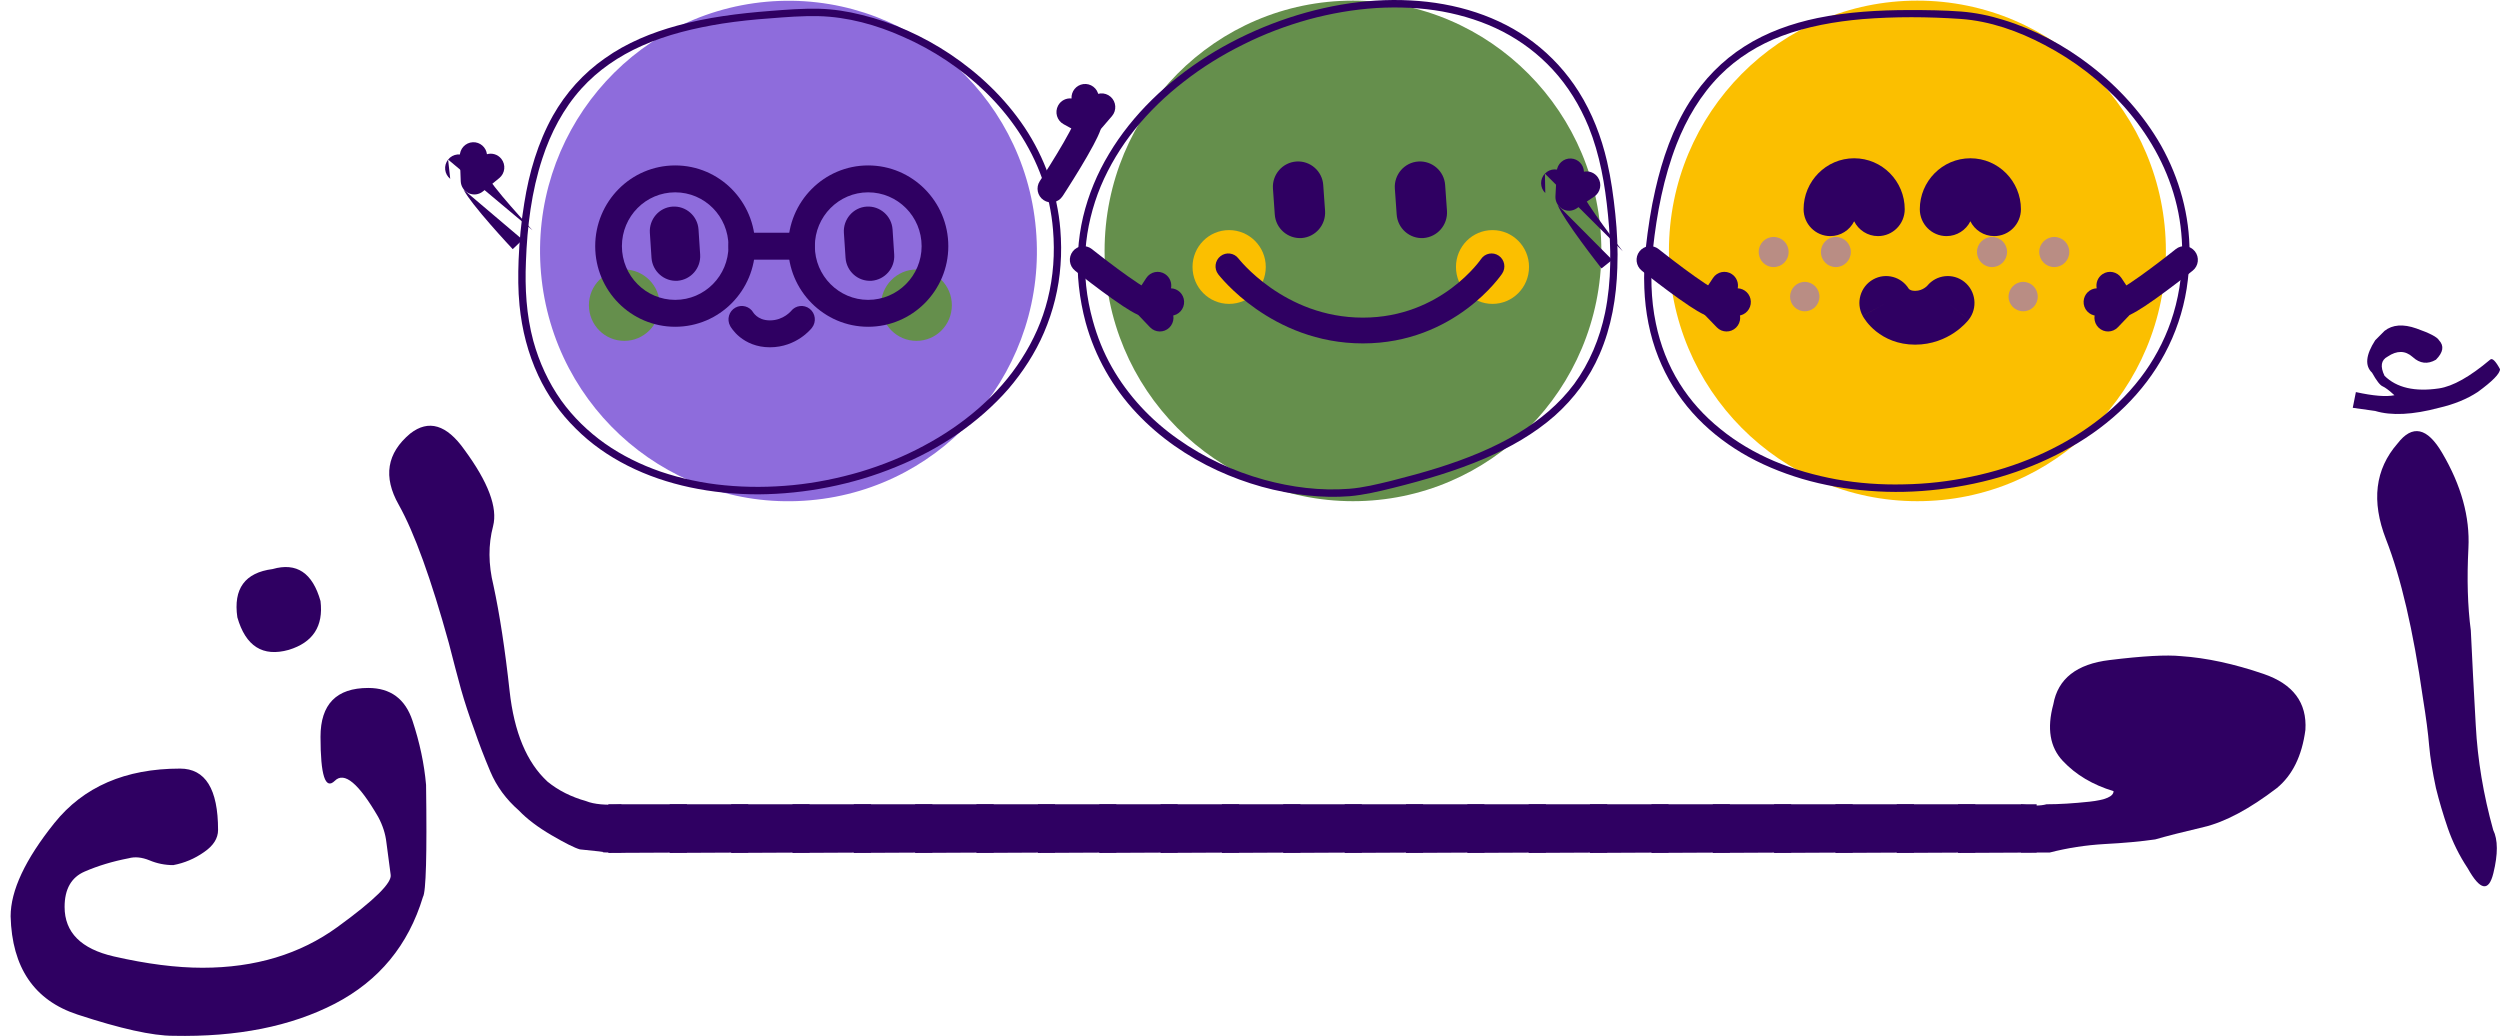 <svg xmlns="http://www.w3.org/2000/svg" width="181" height="75" viewBox="0 0 181 75" fill="none"><path d="M12.545 74.992C11.039 74.992 8.726 74.478 5.607 73.452C2.479 72.425 0.867 70.056 0.769 66.343C0.769 64.477 1.823 62.228 3.932 59.595C6.041 56.962 9.076 55.646 13.037 55.646C14.871 55.646 15.788 57.127 15.788 60.09C15.788 60.697 15.447 61.233 14.765 61.697C14.091 62.17 13.351 62.483 12.545 62.634C11.943 62.634 11.367 62.518 10.817 62.286C10.268 62.063 9.767 62.014 9.315 62.139C8.155 62.362 7.091 62.683 6.125 63.103C5.16 63.522 4.677 64.375 4.677 65.66C4.677 67.508 5.869 68.704 8.252 69.248C10.636 69.793 12.771 70.065 14.659 70.065C18.469 70.065 21.725 69.083 24.428 67.119C27.121 65.165 28.406 63.897 28.282 63.317C28.158 62.407 28.056 61.635 27.977 61.001C27.906 60.367 27.706 59.747 27.378 59.14C25.97 56.712 24.924 55.842 24.242 56.529C23.55 57.208 23.205 56.145 23.205 53.343C23.205 50.987 24.357 49.808 26.661 49.808C28.273 49.808 29.341 50.598 29.864 52.178C30.387 53.758 30.715 55.306 30.847 56.824C30.918 61.885 30.843 64.589 30.622 64.937C29.567 68.427 27.445 71.002 24.255 72.662C21.065 74.313 17.162 75.09 12.545 74.992ZM19.736 41.2C21.473 40.7 22.629 41.472 23.205 43.516C23.426 45.337 22.66 46.515 20.905 47.05C19.027 47.577 17.786 46.792 17.184 44.694C16.883 42.623 17.733 41.459 19.736 41.2Z" fill="#2F0062"></path><path d="M41.985 61.496C41.604 61.389 40.918 61.045 39.925 60.465C38.933 59.885 38.149 59.292 37.573 58.685C36.642 57.873 35.951 56.931 35.499 55.86C35.047 54.789 34.662 53.785 34.343 52.847C33.962 51.812 33.638 50.826 33.373 49.889C33.116 48.952 32.823 47.84 32.495 46.555C31.21 41.905 30.001 38.567 28.867 36.541C27.724 34.523 28.003 32.805 29.704 31.386C31.033 30.351 32.34 30.744 33.625 32.564C35.353 34.912 36.044 36.755 35.699 38.094C35.344 39.432 35.353 40.861 35.725 42.378C36.177 44.475 36.567 47.024 36.895 50.023C37.223 53.022 38.14 55.213 39.646 56.596C40.426 57.23 41.356 57.698 42.437 58.002C43.013 58.234 43.864 58.31 44.989 58.23V61.724C43.935 61.724 43.492 61.715 43.66 61.697C43.82 61.688 43.261 61.621 41.985 61.496Z" fill="#2F0062"></path><path d="M44.045 58.23H49.734V61.724L44.045 61.751V58.23Z" fill="#2F0062"></path><path d="M48.485 58.23H54.174V61.724L48.485 61.751V58.23Z" fill="#2F0062"></path><path d="M52.938 58.23H58.613V61.724L52.938 61.751V58.23Z" fill="#2F0062"></path><path d="M57.377 58.23H63.066V61.724L57.377 61.751V58.23Z" fill="#2F0062"></path><path d="M61.816 58.23H67.505V61.724L61.816 61.751V58.23Z" fill="#2F0062"></path><path d="M66.256 58.23H71.944V61.724L66.256 61.751V58.23Z" fill="#2F0062"></path><path d="M70.695 58.23H76.383V61.724L70.695 61.751V58.23Z" fill="#2F0062"></path><path d="M75.147 58.23H80.823V61.724L75.147 61.751V58.23Z" fill="#2F0062"></path><path d="M79.587 58.23H85.262V61.724L79.587 61.751V58.23Z" fill="#2F0062"></path><path d="M84.026 58.23H89.715V61.724L84.026 61.751V58.23Z" fill="#2F0062"></path><path d="M88.466 58.23H94.154V61.724L88.466 61.751V58.23Z" fill="#2F0062"></path><path d="M92.905 58.23H98.594V61.724L92.905 61.751V58.23Z" fill="#2F0062"></path><path d="M97.357 58.23H103.033V61.724L97.357 61.751V58.23Z" fill="#2F0062"></path><path d="M101.797 58.23H107.472V61.724L101.797 61.751V58.23Z" fill="#2F0062"></path><path d="M106.236 58.23H111.925V61.724L106.236 61.751V58.23Z" fill="#2F0062"></path><path d="M110.675 58.23H116.364V61.724L110.675 61.751V58.23Z" fill="#2F0062"></path><path d="M115.115 58.23H120.803V61.724L115.115 61.751V58.23Z" fill="#2F0062"></path><path d="M119.567 58.23H125.243V61.724L119.567 61.751V58.23Z" fill="#2F0062"></path><path d="M124.007 58.23H129.682V61.724L124.007 61.751V58.23Z" fill="#2F0062"></path><path d="M128.446 58.23H134.135V61.724L128.446 61.751V58.23Z" fill="#2F0062"></path><path d="M132.885 58.23H138.574V61.724L132.885 61.751V58.23Z" fill="#2F0062"></path><path d="M137.325 58.23H143.013V61.724L137.325 61.751V58.23Z" fill="#2F0062"></path><path d="M141.764 58.23H147.453V61.724L141.764 61.751V58.23Z" fill="#2F0062"></path><path d="M148.17 58.229C149.074 58.229 150.111 58.167 151.28 58.042C152.441 57.917 153.022 57.663 153.022 57.279C151.515 56.824 150.292 56.096 149.353 55.097C148.414 54.106 148.184 52.736 148.662 50.986C148.99 49.139 150.35 48.072 152.742 47.787C155.135 47.492 156.858 47.398 157.913 47.505C159.747 47.63 161.736 48.059 163.881 48.791C166.025 49.523 167.035 50.875 166.911 52.847C166.663 54.722 165.976 56.123 164.851 57.051C162.866 58.569 161.103 59.51 159.561 59.876C158.01 60.242 156.836 60.541 156.039 60.773C154.984 60.925 153.766 61.036 152.384 61.108C151.001 61.188 149.672 61.394 148.396 61.724C148.166 61.724 147.475 61.724 146.323 61.724V58.229C147.103 58.354 147.718 58.354 148.17 58.229Z" fill="#2F0062"></path><path d="M173.357 28.615C172.976 28.267 172.693 28.053 172.507 27.972C172.321 27.901 172.064 27.571 171.736 26.982C171.204 26.482 171.28 25.701 171.962 24.639C172.059 24.532 172.166 24.424 172.281 24.317C172.396 24.201 172.516 24.081 172.64 23.956C173.216 23.501 173.987 23.443 174.952 23.782C175.918 24.121 176.463 24.407 176.587 24.639C176.968 25.04 176.893 25.509 176.361 26.044C175.759 26.393 175.196 26.326 174.673 25.844C174.142 25.371 173.539 25.362 172.866 25.817C172.387 26.067 172.312 26.531 172.64 27.209C173.517 28.075 174.833 28.378 176.587 28.12C177.589 27.968 178.82 27.276 180.282 26.044C180.433 25.893 180.672 26.12 181 26.727C181 27.049 180.459 27.602 179.378 28.387C178.599 28.896 177.668 29.276 176.587 29.525C174.682 30.034 173.14 30.11 171.962 29.753L170.34 29.525L170.566 28.387C171.825 28.664 172.755 28.74 173.357 28.615ZM176.361 57.051C176.113 55.891 175.949 54.869 175.87 53.986C175.799 53.102 175.648 51.951 175.418 50.532C174.718 45.631 173.827 41.802 172.746 39.044C171.674 36.286 171.953 33.975 173.583 32.109C174.656 30.717 175.732 30.945 176.813 32.792C178.196 35.14 178.829 37.433 178.714 39.674C178.599 41.905 178.656 43.895 178.887 45.645C178.984 47.742 179.104 50.036 179.246 52.526C179.378 55.017 179.799 57.538 180.508 60.091C180.854 60.796 180.858 61.836 180.522 63.21C180.185 64.594 179.565 64.478 178.661 62.862C178.058 61.952 177.58 60.988 177.225 59.97C176.88 58.962 176.592 57.989 176.361 57.051Z" fill="#2F0062"></path><path d="M75.001 16.593C75.879 26.553 68.555 35.349 58.666 36.219C48.764 37.103 40.045 29.726 39.168 19.765C38.304 9.791 45.614 1.009 55.516 0.125C65.405 -0.745 74.137 6.618 75.001 16.593Z" fill="#8E6CDC"></path><path d="M63.105 20.328C62.122 20.395 61.285 19.645 61.218 18.668L61.098 16.86C61.032 15.883 61.763 15.026 62.733 14.959C63.703 14.892 64.554 15.629 64.621 16.606L64.74 18.427C64.807 19.404 64.076 20.248 63.105 20.328Z" fill="#2F0062"></path><path d="M49.057 20.328C48.086 20.395 47.236 19.645 47.169 18.668L47.05 16.86C46.983 15.883 47.714 15.026 48.684 14.959C49.655 14.892 50.505 15.629 50.572 16.606L50.691 18.427C50.758 19.404 50.027 20.248 49.057 20.328Z" fill="#2F0062"></path><path d="M68.914 22.095C68.914 23.528 67.771 24.679 66.348 24.679C64.94 24.679 63.783 23.528 63.783 22.095C63.783 20.676 64.94 19.511 66.348 19.511C67.771 19.511 68.914 20.676 68.914 22.095Z" fill="#658F4C"></path><path d="M47.767 22.095C47.767 23.528 46.611 24.679 45.202 24.679C43.78 24.679 42.637 23.528 42.637 22.095C42.637 20.676 43.78 19.511 45.202 19.511C46.611 19.511 47.767 20.676 47.767 22.095Z" fill="#658F4C"></path><path fill-rule="evenodd" clip-rule="evenodd" d="M62.853 13.925C60.73 13.925 58.995 15.67 58.995 17.824C58.995 19.964 60.728 21.71 62.853 21.71C64.993 21.71 66.725 19.962 66.725 17.824C66.725 15.671 64.991 13.925 62.853 13.925ZM57.062 17.824C57.062 14.597 59.66 11.977 62.853 11.977C66.058 11.977 68.658 14.595 68.658 17.824C68.658 21.042 66.056 23.658 62.853 23.658C59.661 23.658 57.062 21.04 57.062 17.824Z" fill="#2F0062"></path><path fill-rule="evenodd" clip-rule="evenodd" d="M48.884 13.925C46.749 13.925 45.026 15.668 45.026 17.824C45.026 19.966 46.748 21.71 48.884 21.71C51.02 21.71 52.742 19.966 52.742 17.824C52.742 15.668 51.018 13.925 48.884 13.925ZM43.093 17.824C43.093 14.599 45.675 11.977 48.884 11.977C52.092 11.977 54.675 14.599 54.675 17.824C54.675 21.038 52.091 23.658 48.884 23.658C45.677 23.658 43.093 21.038 43.093 17.824Z" fill="#2F0062"></path><path fill-rule="evenodd" clip-rule="evenodd" d="M54.545 22.638C54.282 22.18 53.703 22.017 53.242 22.273C52.775 22.533 52.605 23.125 52.862 23.596L53.709 23.126C52.862 23.596 52.862 23.597 52.863 23.597L52.863 23.598L52.864 23.6L52.867 23.604L52.872 23.614C52.876 23.621 52.881 23.629 52.886 23.638C52.897 23.656 52.91 23.677 52.926 23.703C52.959 23.753 53.004 23.817 53.061 23.891C53.175 24.038 53.344 24.225 53.575 24.41C54.047 24.788 54.763 25.144 55.742 25.144C56.716 25.144 57.472 24.797 57.976 24.457C58.228 24.288 58.421 24.117 58.555 23.984C58.623 23.918 58.676 23.86 58.715 23.816C58.734 23.794 58.75 23.775 58.763 23.759C58.769 23.752 58.774 23.745 58.779 23.74L58.785 23.732L58.787 23.729L58.788 23.727L58.789 23.727C58.789 23.726 58.789 23.726 58.028 23.126L58.789 23.726C59.118 23.302 59.044 22.69 58.624 22.359C58.206 22.03 57.605 22.101 57.274 22.517C57.273 22.518 57.27 22.521 57.267 22.526C57.255 22.538 57.234 22.562 57.202 22.594C57.138 22.657 57.036 22.747 56.901 22.839C56.631 23.021 56.244 23.196 55.742 23.196C55.26 23.196 54.958 23.03 54.779 22.886C54.684 22.81 54.619 22.736 54.58 22.687C54.561 22.663 54.55 22.645 54.546 22.639C54.545 22.639 54.545 22.638 54.545 22.638Z" fill="#2F0062"></path><path fill-rule="evenodd" clip-rule="evenodd" d="M52.742 17.824C52.742 17.287 53.175 16.851 53.708 16.851H58.028C58.562 16.851 58.995 17.287 58.995 17.824C58.995 18.362 58.562 18.798 58.028 18.798H53.708C53.175 18.798 52.742 18.362 52.742 17.824Z" fill="#2F0062"></path><path d="M156.81 18.172C156.81 28.173 148.755 36.286 138.813 36.286C128.885 36.286 120.83 28.173 120.83 18.172C120.83 8.158 128.885 0.045 138.813 0.045C148.755 0.045 156.81 8.158 156.81 18.172Z" fill="#FBBF00"></path><path d="M115.939 18.172C115.939 28.173 107.884 36.286 97.956 36.286C88.014 36.286 79.972 28.173 79.972 18.172C79.972 8.158 88.014 0.045 97.956 0.045C107.884 0.045 115.939 8.158 115.939 18.172Z" fill="#658F4C"></path><path d="M76.237 16.619C76.384 18.333 76.264 20.02 75.852 21.667C75.467 23.206 74.829 24.639 73.965 25.978C73.127 27.303 72.077 28.481 70.894 29.526C69.671 30.596 68.329 31.507 66.894 32.27C65.432 33.06 63.89 33.676 62.295 34.158C60.7 34.626 59.052 34.961 57.417 35.122C55.769 35.282 54.107 35.296 52.459 35.135C50.904 34.988 49.322 34.653 47.821 34.144C46.398 33.649 45.029 32.98 43.793 32.109C42.597 31.266 41.48 30.181 40.63 28.99C39.7 27.678 39.035 26.219 38.61 24.679C38.105 22.791 37.998 20.877 38.078 18.935C38.171 16.405 38.477 13.861 39.274 11.451C39.872 9.617 40.789 7.863 42.092 6.417C43.301 5.079 44.803 4.061 46.452 3.325C48.299 2.495 50.306 2.026 52.3 1.705C53.443 1.531 54.586 1.41 55.742 1.33C56.912 1.236 58.095 1.143 59.264 1.169C61.364 1.223 63.451 1.799 65.365 2.655C67.572 3.619 69.605 4.972 71.333 6.645C73.141 8.399 74.589 10.514 75.44 12.897C75.865 14.102 76.131 15.347 76.237 16.619C76.264 16.967 76.796 16.967 76.769 16.619C76.556 13.968 75.639 11.411 74.164 9.202C72.742 7.087 70.881 5.32 68.781 3.914C66.827 2.615 64.647 1.625 62.375 1.076C61.364 0.821 60.341 0.661 59.304 0.634C58.121 0.607 56.925 0.701 55.742 0.794C53.483 0.969 51.223 1.25 49.043 1.852C47.182 2.361 45.375 3.097 43.793 4.222C42.238 5.306 40.962 6.725 40.032 8.372C38.942 10.327 38.304 12.509 37.958 14.705C37.732 16.07 37.599 17.463 37.546 18.842C37.506 19.939 37.506 21.024 37.613 22.108C37.785 23.862 38.224 25.589 38.968 27.183C39.633 28.615 40.563 29.927 41.68 31.025C42.77 32.123 44.059 33.02 45.441 33.716C46.864 34.439 48.392 34.948 49.947 35.282C51.582 35.63 53.243 35.791 54.905 35.791C56.619 35.778 58.321 35.604 59.995 35.269C61.67 34.934 63.305 34.452 64.887 33.796C66.442 33.167 67.944 32.377 69.339 31.413C70.682 30.476 71.931 29.392 73.008 28.16C74.058 26.928 74.948 25.563 75.586 24.076C76.251 22.523 76.663 20.877 76.782 19.19C76.849 18.333 76.836 17.476 76.769 16.619C76.743 16.285 76.211 16.285 76.237 16.619Z" fill="#2F0062"></path><path d="M157.993 18.333C157.98 20.02 157.727 21.68 157.169 23.287C156.664 24.746 155.893 26.165 154.962 27.37C154.019 28.602 152.862 29.713 151.626 30.623C150.337 31.587 148.928 32.377 147.453 33.02C145.951 33.676 144.356 34.171 142.748 34.506C141.126 34.854 139.491 35.041 137.817 35.068C136.195 35.108 134.547 34.988 132.965 34.707C131.423 34.426 129.868 33.984 128.446 33.381C127.064 32.792 125.708 32.002 124.565 31.065C123.395 30.128 122.385 29.017 121.601 27.758C120.764 26.419 120.205 24.96 119.886 23.421C119.514 21.653 119.488 19.819 119.674 18.025C119.953 15.454 120.445 12.857 121.388 10.434C122.106 8.6 123.13 6.859 124.525 5.454C125.788 4.182 127.33 3.231 129.004 2.602C130.865 1.906 132.859 1.558 134.839 1.384C137.192 1.196 139.584 1.21 141.937 1.37C144.063 1.517 146.137 2.254 148.011 3.245C150.191 4.383 152.171 5.909 153.806 7.743C155.507 9.671 156.823 11.947 157.488 14.437C157.833 15.709 157.993 17.021 157.993 18.333C157.993 18.681 158.511 18.681 158.524 18.333C158.538 15.602 157.793 12.911 156.464 10.541C155.175 8.278 153.394 6.324 151.347 4.744C149.46 3.285 147.32 2.133 145.034 1.437C144.05 1.129 143.013 0.915 141.977 0.835C140.741 0.741 139.491 0.728 138.242 0.728C136.022 0.728 133.776 0.861 131.596 1.303C129.735 1.691 127.901 2.334 126.293 3.365C124.685 4.383 123.356 5.761 122.332 7.368C121.109 9.296 120.352 11.505 119.847 13.727C119.528 15.106 119.315 16.526 119.155 17.945C119.049 18.909 119.009 19.886 119.049 20.863C119.116 22.577 119.435 24.291 120.073 25.884C120.657 27.343 121.481 28.695 122.531 29.874C123.555 31.025 124.764 31.989 126.08 32.779C127.449 33.596 128.938 34.211 130.466 34.667C132.048 35.135 133.696 35.416 135.344 35.537C137.019 35.671 138.707 35.63 140.382 35.43C142.083 35.229 143.758 34.881 145.379 34.359C146.974 33.85 148.516 33.181 149.965 32.35C151.374 31.547 152.69 30.57 153.846 29.432C154.989 28.307 155.973 27.022 156.73 25.603C157.514 24.143 158.046 22.564 158.312 20.917C158.445 20.06 158.516 19.199 158.524 18.333C158.524 17.985 157.993 17.985 157.993 18.333Z" fill="#2F0062"></path><path d="M79.122 23.22C78.656 21.546 78.47 19.832 78.59 18.105C78.696 16.539 79.095 14.932 79.693 13.486C80.318 12 81.168 10.608 82.165 9.363C83.202 8.078 84.412 6.913 85.714 5.909C87.03 4.878 88.479 3.981 89.994 3.231C91.509 2.468 93.104 1.866 94.739 1.41C96.361 0.969 97.995 0.687 99.657 0.58C101.252 0.487 102.887 0.553 104.442 0.835C105.957 1.116 107.432 1.584 108.788 2.281C110.157 2.99 111.366 3.901 112.416 5.039C113.52 6.23 114.384 7.649 115.008 9.162C115.832 11.197 116.205 13.379 116.417 15.548C116.656 17.905 116.683 20.328 116.205 22.657C115.819 24.505 115.088 26.272 113.972 27.798C112.882 29.258 111.473 30.422 109.918 31.36C108.123 32.444 106.156 33.221 104.176 33.85C103.033 34.211 101.876 34.519 100.72 34.814C99.723 35.055 98.713 35.309 97.676 35.389C95.616 35.55 93.516 35.282 91.522 34.733C89.303 34.118 87.189 33.14 85.302 31.802C83.348 30.436 81.674 28.655 80.491 26.567C79.892 25.509 79.441 24.384 79.122 23.22C79.029 22.885 78.51 23.032 78.603 23.354C79.281 25.817 80.557 28.066 82.298 29.914C83.946 31.668 85.967 33.06 88.146 34.064C90.22 35.015 92.426 35.644 94.686 35.871C95.696 35.979 96.706 36.005 97.716 35.925C98.779 35.831 99.83 35.577 100.866 35.323C103.126 34.76 105.372 34.104 107.525 33.181C109.333 32.391 111.074 31.413 112.563 30.101C113.945 28.869 115.075 27.357 115.806 25.656C116.67 23.675 117.029 21.533 117.095 19.391C117.148 18.092 117.082 16.793 116.949 15.495C116.816 14.223 116.643 12.951 116.351 11.692C115.939 9.912 115.274 8.185 114.304 6.645C113.427 5.253 112.323 4.048 111.021 3.057C109.772 2.107 108.363 1.397 106.874 0.902C105.345 0.393 103.724 0.112 102.116 0.031C100.441 -0.062 98.753 0.058 97.091 0.339C95.39 0.634 93.716 1.102 92.107 1.718C90.472 2.347 88.904 3.124 87.429 4.048C85.98 4.972 84.611 6.029 83.388 7.234C82.205 8.399 81.142 9.711 80.291 11.143C79.441 12.549 78.803 14.089 78.417 15.695C78.032 17.342 77.925 19.056 78.112 20.743C78.209 21.627 78.373 22.497 78.603 23.354C78.696 23.688 79.215 23.554 79.122 23.22Z" fill="#2F0062"></path><path d="M110.702 19.324C110.702 20.81 109.519 22.001 108.057 22.001C106.595 22.001 105.412 20.81 105.412 19.324C105.412 17.851 106.595 16.659 108.057 16.659C109.519 16.659 110.702 17.851 110.702 19.324Z" fill="#FBBF00"></path><path d="M91.642 19.324C91.642 20.81 90.446 22.001 88.984 22.001C87.522 22.001 86.339 20.81 86.339 19.324C86.339 17.851 87.522 16.659 88.984 16.659C90.446 16.659 91.642 17.851 91.642 19.324Z" fill="#FBBF00"></path><path fill-rule="evenodd" clip-rule="evenodd" d="M108.51 18.511C108.933 18.8 109.044 19.38 108.757 19.807L107.99 19.284C108.757 19.807 108.757 19.808 108.757 19.808L108.755 19.811L108.751 19.816L108.74 19.832C108.732 19.844 108.72 19.861 108.705 19.882C108.675 19.924 108.632 19.982 108.577 20.054C108.466 20.198 108.305 20.398 108.094 20.634C107.671 21.107 107.042 21.732 106.206 22.356C104.532 23.607 102.014 24.863 98.673 24.863C95.338 24.863 92.721 23.61 90.951 22.373C90.066 21.755 89.386 21.135 88.925 20.667C88.694 20.433 88.517 20.236 88.395 20.094C88.334 20.023 88.287 19.966 88.254 19.925C88.237 19.905 88.224 19.888 88.215 19.876L88.203 19.861L88.199 19.856L88.198 19.854L88.197 19.854C88.197 19.853 88.197 19.853 88.931 19.284L88.197 19.853C87.885 19.445 87.96 18.858 88.366 18.544C88.771 18.23 89.351 18.306 89.663 18.713C89.663 18.713 89.663 18.713 89.663 18.713L89.664 18.713M89.663 18.713C89.663 18.713 89.663 18.713 89.663 18.713L89.667 18.718C89.672 18.723 89.679 18.733 89.69 18.747C89.712 18.774 89.747 18.816 89.796 18.872C89.892 18.985 90.04 19.151 90.239 19.352C90.637 19.755 91.231 20.297 92.007 20.84C93.561 21.926 95.815 22.996 98.673 22.996C101.526 22.996 103.667 21.929 105.103 20.857C105.822 20.32 106.361 19.783 106.718 19.385C106.896 19.186 107.027 19.023 107.112 18.912C107.154 18.857 107.184 18.816 107.203 18.79C107.212 18.776 107.219 18.767 107.222 18.762L107.224 18.76C107.224 18.759 107.225 18.759 107.225 18.758C107.513 18.333 108.087 18.222 108.51 18.511" fill="#2F0062"></path><path d="M103.059 17.235C102.063 17.302 101.185 16.539 101.119 15.522L100.986 13.647C100.92 12.643 101.677 11.759 102.687 11.693C103.684 11.626 104.561 12.389 104.628 13.393L104.761 15.267C104.827 16.285 104.07 17.155 103.059 17.235Z" fill="#2F0062"></path><path d="M94.247 17.235C93.237 17.302 92.36 16.539 92.293 15.522L92.161 13.647C92.094 12.643 92.852 11.759 93.862 11.693C94.859 11.626 95.736 12.389 95.802 13.393L95.935 15.267C96.002 16.285 95.244 17.155 94.247 17.235Z" fill="#2F0062"></path><path fill-rule="evenodd" clip-rule="evenodd" d="M142.655 16.021C142.972 16.657 143.627 17.094 144.382 17.094C145.45 17.094 146.315 16.222 146.315 15.147C146.315 13.13 144.688 11.459 142.655 11.459C140.621 11.459 138.994 13.13 138.994 15.147C138.994 16.222 139.859 17.094 140.927 17.094C141.682 17.094 142.337 16.657 142.655 16.021Z" fill="#2F0062"></path><path fill-rule="evenodd" clip-rule="evenodd" d="M134.241 16.021C134.559 16.657 135.213 17.094 135.969 17.094C137.036 17.094 137.902 16.222 137.902 15.147C137.902 13.13 136.275 11.459 134.241 11.459C132.207 11.459 130.58 13.13 130.58 15.147C130.58 16.222 131.446 17.094 132.513 17.094C133.269 17.094 133.923 16.657 134.241 16.021Z" fill="#2F0062"></path><path fill-rule="evenodd" clip-rule="evenodd" d="M138.195 20.906C137.657 20.032 136.527 19.726 135.622 20.228C134.687 20.746 134.346 21.931 134.86 22.873L136.554 21.934C134.86 22.873 134.861 22.874 134.861 22.875L134.862 22.877L134.864 22.881L134.869 22.889L134.878 22.906C134.885 22.918 134.893 22.931 134.901 22.946C134.918 22.974 134.939 23.007 134.963 23.044C135.01 23.118 135.072 23.207 135.15 23.307C135.305 23.505 135.53 23.753 135.836 23.997C136.466 24.5 137.404 24.953 138.654 24.953C139.886 24.953 140.843 24.518 141.479 24.093C141.796 23.881 142.04 23.667 142.213 23.497C142.3 23.412 142.37 23.337 142.424 23.276C142.451 23.245 142.474 23.218 142.493 23.195C142.503 23.184 142.511 23.174 142.519 23.164L142.529 23.151L142.534 23.145L142.536 23.142L142.537 23.141C142.538 23.14 142.538 23.14 141.041 21.952L142.538 23.14C143.199 22.295 143.054 21.07 142.216 20.404C141.39 19.749 140.2 19.88 139.533 20.689C139.53 20.693 139.524 20.699 139.517 20.706C139.485 20.738 139.425 20.791 139.341 20.847C139.176 20.957 138.95 21.058 138.654 21.058C138.388 21.058 138.276 20.976 138.235 20.943C138.216 20.928 138.203 20.914 138.195 20.906Z" fill="#2F0062"></path><g opacity="0.6"><path d="M129.496 18.239C129.496 18.855 129.018 19.337 128.406 19.337C127.808 19.337 127.33 18.855 127.33 18.239C127.33 17.637 127.808 17.155 128.406 17.155C129.018 17.155 129.496 17.637 129.496 18.239Z" fill="#8E6CDC"></path><path d="M134.002 18.239C134.002 18.855 133.51 19.337 132.912 19.337C132.314 19.337 131.835 18.855 131.835 18.239C131.835 17.637 132.314 17.155 132.912 17.155C133.51 17.155 134.002 17.637 134.002 18.239Z" fill="#8E6CDC"></path><path d="M131.729 21.479C131.729 22.068 131.25 22.537 130.666 22.537C130.081 22.537 129.602 22.068 129.602 21.479C129.602 20.89 130.081 20.408 130.666 20.408C131.25 20.408 131.729 20.89 131.729 21.479Z" fill="#8E6CDC"></path></g><g opacity="0.6"><path d="M145.313 18.239C145.313 18.855 144.821 19.337 144.223 19.337C143.625 19.337 143.133 18.855 143.133 18.239C143.133 17.637 143.625 17.155 144.223 17.155C144.821 17.155 145.313 17.637 145.313 18.239Z" fill="#8E6CDC"></path><path d="M149.819 18.239C149.819 18.855 149.327 19.337 148.729 19.337C148.131 19.337 147.639 18.855 147.639 18.239C147.639 17.637 148.131 17.155 148.729 17.155C149.327 17.155 149.819 17.637 149.819 18.239Z" fill="#8E6CDC"></path><path d="M147.533 21.479C147.533 22.068 147.067 22.537 146.482 22.537C145.898 22.537 145.419 22.068 145.419 21.479C145.419 20.89 145.898 20.408 146.482 20.408C147.067 20.408 147.533 20.89 147.533 21.479Z" fill="#8E6CDC"></path></g><path fill-rule="evenodd" clip-rule="evenodd" d="M157.525 18.037C157.951 17.695 158.572 17.767 158.911 18.196C159.25 18.626 159.18 19.251 158.753 19.593L158.139 18.815C158.753 19.593 158.753 19.593 158.753 19.593L158.742 19.602L158.711 19.626C158.685 19.648 158.646 19.679 158.596 19.718C158.496 19.797 158.353 19.91 158.179 20.046C157.83 20.318 157.353 20.684 156.843 21.063C156.335 21.44 155.785 21.835 155.293 22.16C154.929 22.4 154.531 22.647 154.185 22.804L153.334 23.695C152.956 24.09 152.332 24.103 151.939 23.722C151.546 23.341 151.534 22.712 151.912 22.316L152.909 21.272C153.02 21.155 153.159 21.067 153.312 21.017C153.422 20.98 153.727 20.817 154.212 20.497C154.661 20.2 155.178 19.83 155.673 19.462C156.167 19.096 156.63 18.739 156.971 18.473C157.141 18.341 157.28 18.231 157.377 18.155C157.425 18.117 157.462 18.087 157.487 18.067L157.516 18.044L157.525 18.037Z" fill="#2F0062"></path><path fill-rule="evenodd" clip-rule="evenodd" d="M152.222 19.849C152.675 19.544 153.288 19.668 153.59 20.124L154.441 21.41C154.648 21.722 154.662 22.126 154.477 22.453C154.293 22.78 153.941 22.974 153.569 22.954L151.787 22.86C151.243 22.831 150.825 22.364 150.854 21.816C150.881 21.297 151.297 20.892 151.802 20.874C151.725 20.49 151.878 20.08 152.222 19.849Z" fill="#2F0062"></path><path fill-rule="evenodd" clip-rule="evenodd" d="M79.056 18.036C79.056 18.036 79.056 18.036 79.056 18.036L79.066 18.043L79.094 18.066C79.12 18.086 79.157 18.116 79.205 18.154C79.302 18.23 79.442 18.34 79.612 18.472C79.954 18.738 80.42 19.095 80.915 19.461C81.412 19.829 81.931 20.2 82.381 20.496C82.868 20.816 83.173 20.98 83.284 21.017C83.437 21.067 83.576 21.155 83.687 21.272L84.684 22.316C85.062 22.712 85.05 23.341 84.657 23.722C84.264 24.102 83.64 24.09 83.262 23.695L82.412 22.804C82.065 22.647 81.666 22.4 81.302 22.161C80.809 21.836 80.257 21.441 79.747 21.064C79.236 20.686 78.757 20.319 78.407 20.047C78.232 19.911 78.089 19.798 77.989 19.719C77.939 19.68 77.9 19.649 77.873 19.628L77.842 19.603L77.832 19.594C77.831 19.594 77.831 19.594 78.444 18.815L77.832 19.594C77.404 19.253 77.332 18.628 77.671 18.198C78.009 17.767 78.629 17.695 79.056 18.036Z" fill="#2F0062"></path><path fill-rule="evenodd" clip-rule="evenodd" d="M84.781 20.874C84.859 20.487 84.702 20.075 84.355 19.845C83.899 19.544 83.288 19.671 82.989 20.13L82.151 21.416C81.947 21.729 81.935 22.131 82.121 22.456C82.306 22.781 82.657 22.974 83.028 22.954L84.796 22.86C85.34 22.831 85.758 22.363 85.729 21.815C85.702 21.297 85.286 20.892 84.781 20.874Z" fill="#2F0062"></path><path fill-rule="evenodd" clip-rule="evenodd" d="M120.087 18.036C120.087 18.036 120.087 18.036 120.087 18.036L120.096 18.043L120.125 18.066C120.15 18.086 120.188 18.116 120.236 18.154C120.333 18.23 120.472 18.34 120.643 18.472C120.985 18.738 121.45 19.095 121.945 19.462C122.441 19.829 122.959 20.2 123.408 20.497C123.893 20.817 124.197 20.982 124.305 21.018C124.455 21.068 124.59 21.154 124.7 21.267L125.71 22.312C126.09 22.705 126.082 23.334 125.692 23.717C125.302 24.101 124.677 24.093 124.297 23.699L123.431 22.804C123.087 22.647 122.689 22.4 122.326 22.16C121.834 21.835 121.284 21.441 120.776 21.064C120.265 20.685 119.787 20.318 119.438 20.047C119.263 19.91 119.119 19.798 119.019 19.719C118.969 19.68 118.93 19.649 118.904 19.628L118.873 19.603L118.862 19.594C118.862 19.594 118.862 19.594 119.474 18.815L118.862 19.594C118.435 19.253 118.363 18.628 118.701 18.198C119.039 17.767 119.66 17.695 120.087 18.036Z" fill="#2F0062"></path><path fill-rule="evenodd" clip-rule="evenodd" d="M125.811 20.874C125.888 20.49 125.735 20.08 125.391 19.849C124.938 19.544 124.325 19.668 124.023 20.124L123.172 21.41C122.965 21.722 122.951 22.126 123.136 22.453C123.32 22.78 123.672 22.974 124.045 22.954L125.826 22.86C126.37 22.831 126.788 22.364 126.76 21.816C126.733 21.297 126.316 20.892 125.811 20.874Z" fill="#2F0062"></path><path fill-rule="evenodd" clip-rule="evenodd" d="M32.443 11.553C32.783 11.124 33.404 11.055 33.83 11.398L34.959 12.308C35.09 12.413 35.192 12.55 35.255 12.707C35.295 12.805 35.477 13.09 35.834 13.552C36.164 13.976 36.575 14.464 36.982 14.93C37.387 15.395 37.781 15.831 38.074 16.151C38.22 16.311 38.341 16.442 38.425 16.532C38.467 16.578 38.5 16.613 38.522 16.636L38.547 16.663L38.555 16.672C38.555 16.672 38.555 16.672 38.555 16.672M32.443 11.553C32.102 11.982 32.172 12.607 32.597 12.95L32.443 11.553ZM32.597 12.95L33.557 13.724L32.597 12.95ZM33.557 13.724C33.74 14.06 34.017 14.437 34.28 14.777C34.643 15.244 35.082 15.763 35.499 16.242C35.918 16.723 36.323 17.172 36.623 17.499C36.773 17.663 36.898 17.798 36.985 17.891C37.028 17.938 37.062 17.975 37.086 18L37.113 18.029L37.122 18.039C37.122 18.039 37.122 18.039 37.839 17.355" fill="#2F0062"></path><path fill-rule="evenodd" clip-rule="evenodd" d="M35.255 11.165C35.192 10.659 34.755 10.278 34.24 10.297C33.695 10.318 33.27 10.779 33.291 11.328L33.357 13.122C33.371 13.498 33.595 13.834 33.935 13.99C34.275 14.146 34.673 14.095 34.964 13.858L36.147 12.894C36.57 12.549 36.636 11.923 36.293 11.496C36.037 11.176 35.624 11.059 35.255 11.165Z" fill="#2F0062"></path><path fill-rule="evenodd" clip-rule="evenodd" d="M80.406 7.005C80.818 7.364 80.862 7.992 80.506 8.407L79.699 9.345C79.574 9.705 79.365 10.126 79.161 10.509C78.883 11.031 78.542 11.617 78.213 12.161C77.884 12.706 77.563 13.217 77.325 13.591C77.206 13.778 77.107 13.932 77.038 14.039C77.003 14.092 76.976 14.134 76.957 14.163L76.936 14.196L76.928 14.207C76.928 14.207 76.928 14.208 76.105 13.66L76.928 14.207C76.628 14.666 76.016 14.792 75.561 14.49C75.106 14.188 74.981 13.571 75.281 13.113C75.281 13.113 75.281 13.113 75.281 13.113L75.287 13.103L75.308 13.072C75.325 13.045 75.351 13.005 75.385 12.953C75.452 12.85 75.548 12.7 75.664 12.518C75.897 12.152 76.209 11.655 76.528 11.127C76.848 10.597 77.169 10.046 77.422 9.57C77.696 9.056 77.83 8.738 77.855 8.628C77.892 8.471 77.966 8.325 78.07 8.203L79.014 7.105C79.371 6.69 79.994 6.645 80.406 7.005Z" fill="#2F0062"></path><path fill-rule="evenodd" clip-rule="evenodd" d="M78.424 6.089C78.963 6.012 79.463 6.389 79.54 6.933L79.793 8.713C79.846 9.086 79.685 9.456 79.379 9.67C79.072 9.885 78.672 9.907 78.344 9.727L77.002 8.991C76.523 8.728 76.347 8.125 76.607 7.642C76.804 7.278 77.193 7.088 77.578 7.129C77.549 6.619 77.913 6.163 78.424 6.089Z" fill="#2F0062"></path><path fill-rule="evenodd" clip-rule="evenodd" d="M111.851 12.57C112.229 12.174 112.854 12.162 113.247 12.542L114.283 13.546C114.399 13.659 114.486 13.798 114.537 13.952C114.573 14.063 114.736 14.37 115.053 14.859C115.347 15.311 115.715 15.832 116.08 16.331C116.444 16.828 116.798 17.295 117.062 17.638C117.194 17.809 117.302 17.95 117.378 18.047C117.416 18.095 117.445 18.133 117.465 18.158L117.488 18.187L117.495 18.196C117.495 18.196 117.495 18.196 117.495 18.196M111.851 12.57C111.474 12.966 111.486 13.595 111.879 13.976L111.851 12.57ZM111.879 13.976L112.764 14.832L111.879 13.976ZM112.764 14.832C112.919 15.181 113.165 15.582 113.402 15.948C113.725 16.445 114.117 16.998 114.492 17.51C114.867 18.024 115.232 18.504 115.502 18.855C115.637 19.031 115.749 19.175 115.827 19.276C115.866 19.326 115.897 19.365 115.918 19.392L115.942 19.423L115.951 19.434C115.951 19.434 115.951 19.434 116.723 18.815" fill="#2F0062"></path><path fill-rule="evenodd" clip-rule="evenodd" d="M114.678 12.431C114.66 11.922 114.258 11.503 113.744 11.476C113.2 11.447 112.735 11.869 112.707 12.417L112.614 14.211C112.594 14.586 112.787 14.941 113.111 15.127C113.435 15.313 113.836 15.299 114.146 15.09L115.422 14.233C115.876 13.929 115.998 13.312 115.696 12.855C115.467 12.508 115.06 12.353 114.678 12.431Z" fill="#2F0062"></path></svg>